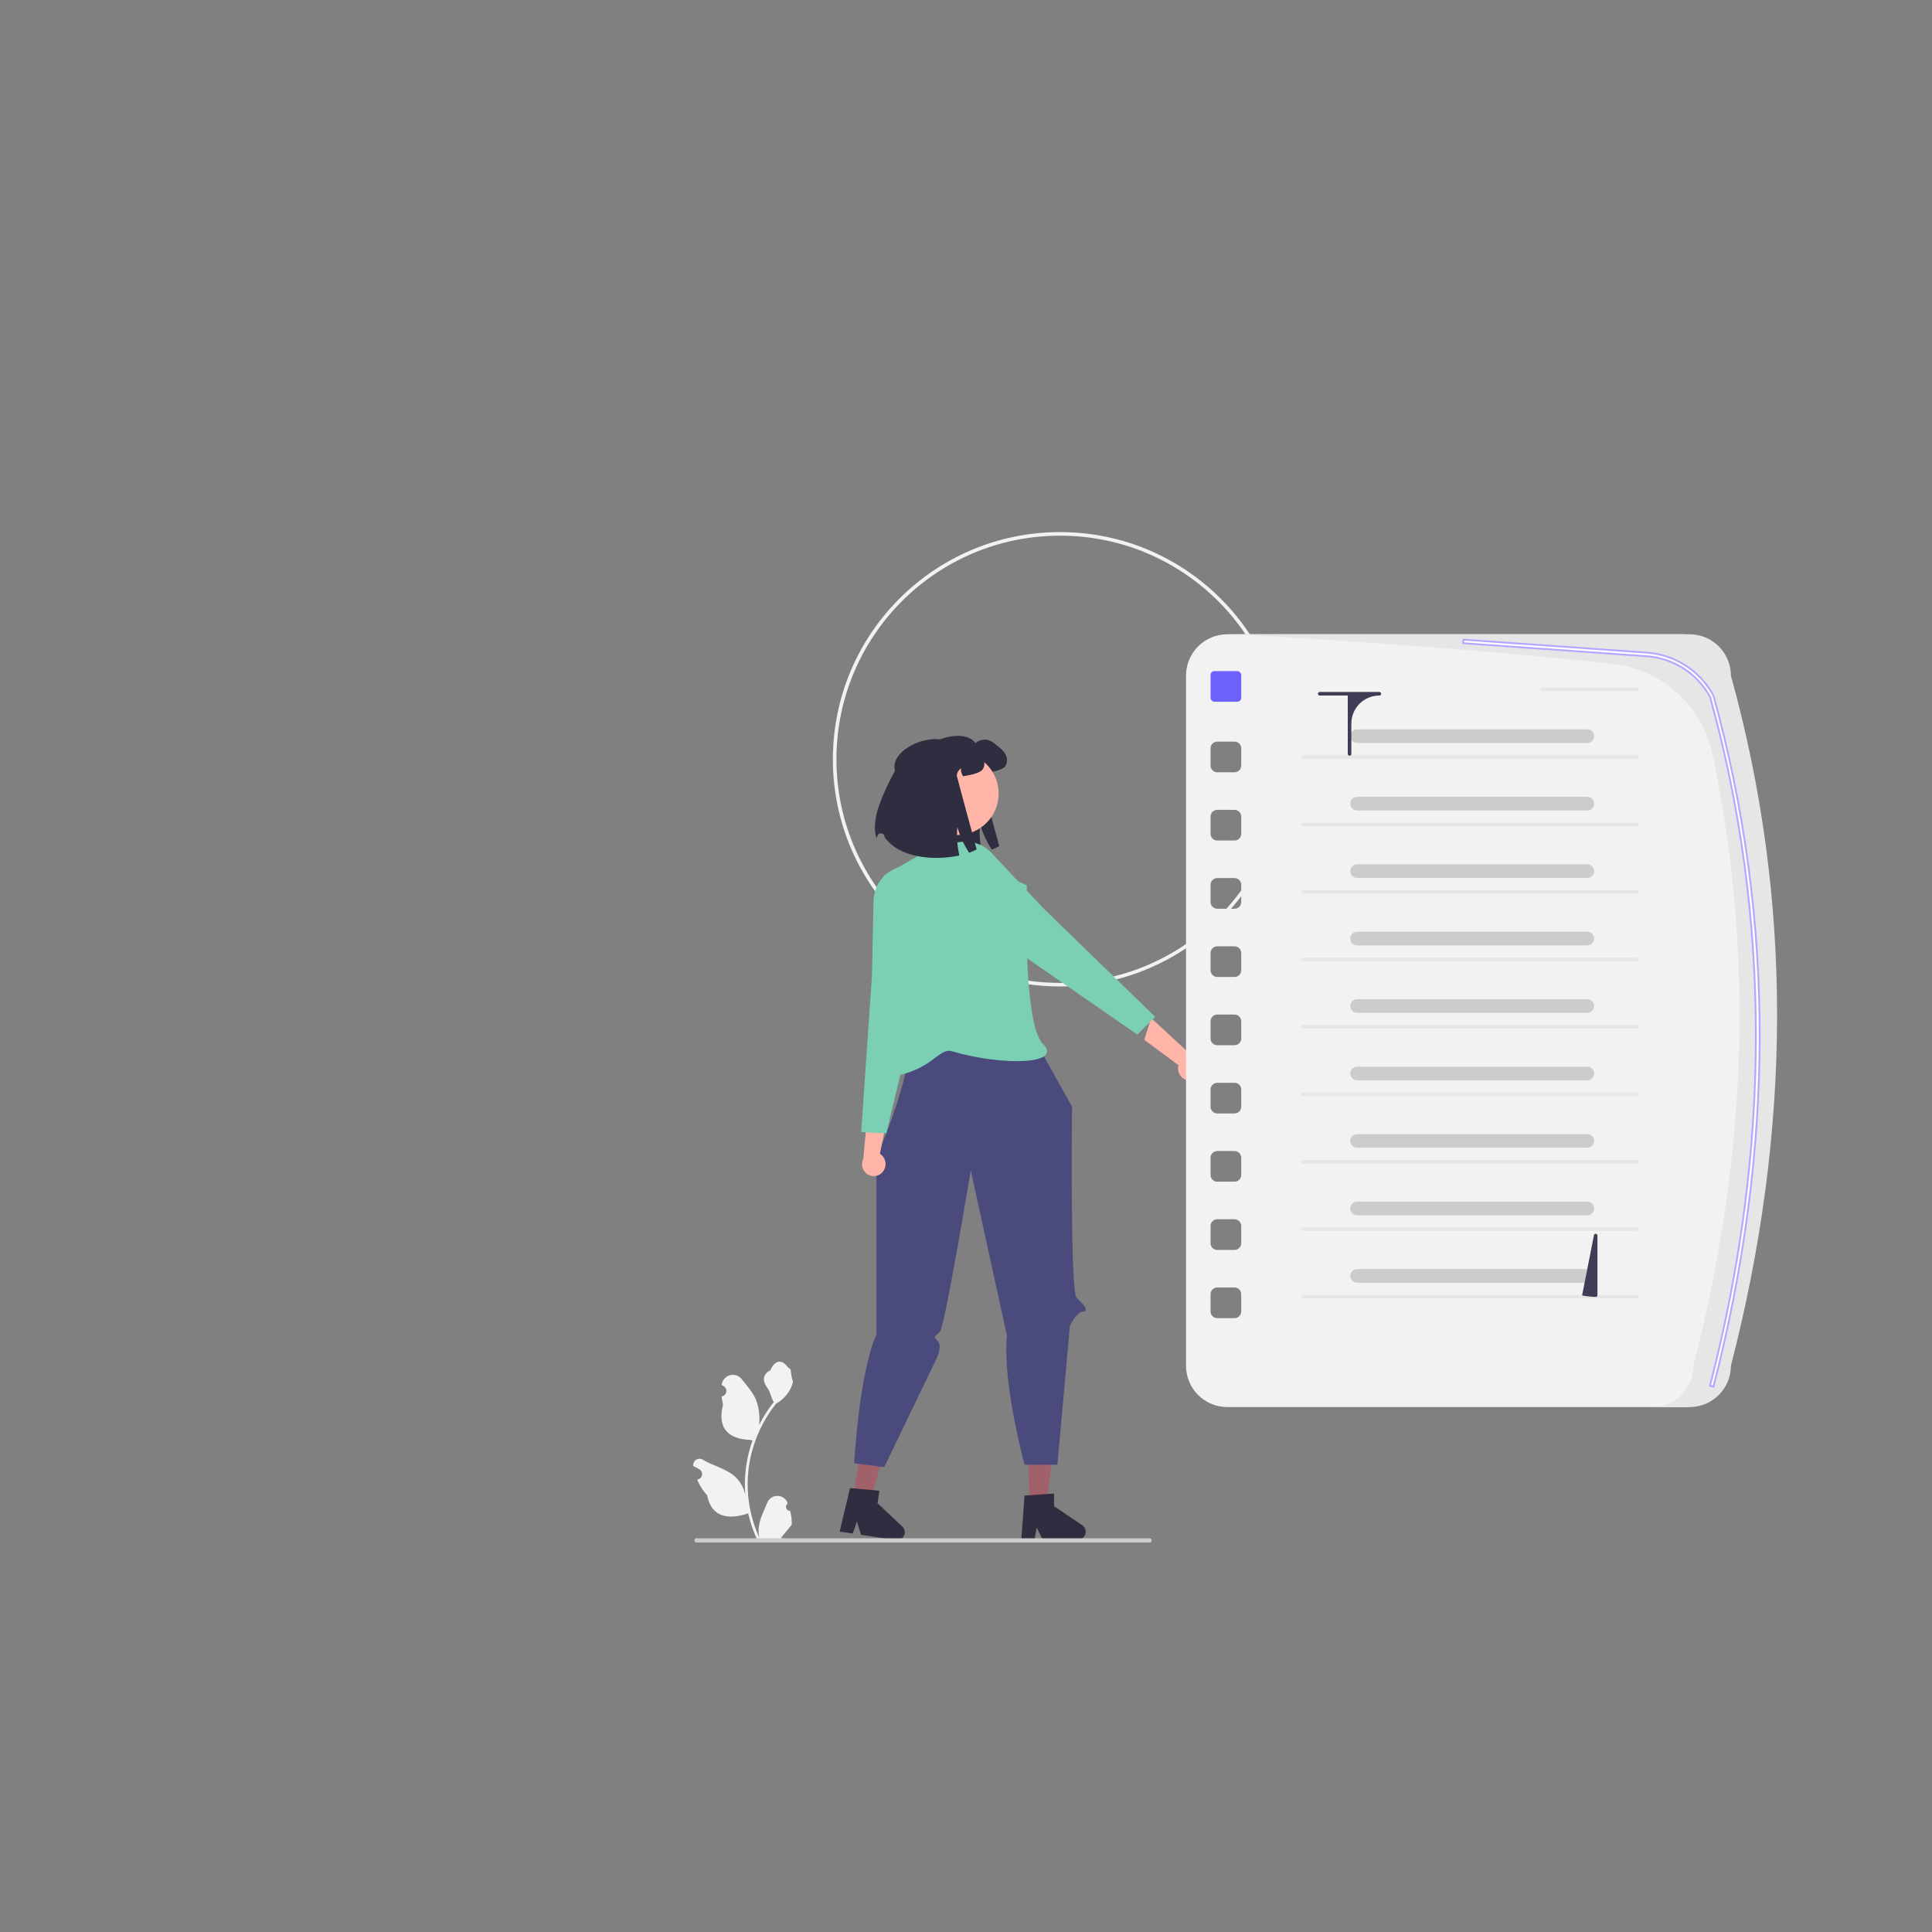 <?xml version="1.0" encoding="UTF-8" standalone="no" ?>
<!DOCTYPE svg PUBLIC "-//W3C//DTD SVG 1.1//EN" "http://www.w3.org/Graphics/SVG/1.1/DTD/svg11.dtd">
<svg xmlns="http://www.w3.org/2000/svg" xmlns:xlink="http://www.w3.org/1999/xlink" version="1.1" width="1080" height="1080" viewBox="0 0 1080 1080" xml:space="preserve">
<rect x="0" y="0" width="1080" height="1080" fill="#808080" stroke="none"/>
<desc>Created with Fabric.js 5.2.4</desc>
<defs>
</defs>
<g transform="matrix(1 0 0 1 540 540)" id="f7a60de4-01ae-4233-9f65-18a963c449a4"  >
</g>
<g transform="matrix(1 0 0 1 540 540)" id="af6a94ab-aa95-4511-91fd-e945dce7060c"  >
<rect style="stroke: none; stroke-width: 1; stroke-dasharray: none; stroke-linecap: butt; stroke-dashoffset: 0; stroke-linejoin: miter; stroke-miterlimit: 4; fill: rgb(255,255,255); fill-rule: nonzero; opacity: 1; visibility: hidden;" vector-effect="non-scaling-stroke"  x="-540" y="-540" rx="0" ry="0" width="1080" height="1080" />
</g>
<g transform="matrix(1 0 0 1 592.58 424.45)"  >
<path style="stroke: none; stroke-width: 1; stroke-dasharray: none; stroke-linecap: butt; stroke-dashoffset: 0; stroke-linejoin: miter; stroke-miterlimit: 4; fill: rgb(242,242,242); fill-rule: nonzero; opacity: 1;" vector-effect="non-scaling-stroke"  transform=" translate(-502.15, -294.58)" d="M 502.152 421.575 C 432.012 421.575 375.152 364.715 375.152 294.575 C 375.152 224.435 432.012 167.575 502.152 167.575 C 572.292 167.575 629.152 224.435 629.152 294.575 L 629.152 294.575 C 629.072 364.683 572.259 421.496 502.152 421.575 Z M 502.152 169.575 C 433.116 169.575 377.152 225.54 377.152 294.575 C 377.152 363.611 433.116 419.575 502.152 419.575 C 571.187 419.575 627.152 363.611 627.152 294.575 C 627.152 225.54 571.187 169.575 502.152 169.575 Z" stroke-linecap="round" />
</g>
<g transform="matrix(1 0 0 1 532.33 444.56)"  >
<path style="stroke: none; stroke-width: 1; stroke-dasharray: none; stroke-linecap: butt; stroke-dashoffset: 0; stroke-linejoin: miter; stroke-miterlimit: 4; fill: rgb(47,46,65); fill-rule: nonzero; opacity: 1;" vector-effect="non-scaling-stroke"  transform=" translate(-441.9, -314.69)" d="M 422.513 299.128 C 418.984 286.261 447.449 275.227 454.924 285.589 C 455.963 284.116 459.804 283.221 461.567 283.673 C 463.292 284.246 464.886 285.155 466.258 286.348 C 468.246 287.876 470.307 289.457 471.527 291.654 C 472.756 293.841 472.946 296.824 471.292 298.721 C 469.981 300.231 466.113 301.207 464.143 301.605 C 462.769 301.885 461.612 302.111 460.618 302.273 C 459.715 300.972 459.299 299.395 459.443 297.818 C 458.088 298.732 457.213 300.204 457.057 301.831 C 457.03 302.165 468.165 343.134 468.165 343.134 C 466.827 343.896 465.419 344.528 463.962 345.023 C 461.078 340.616 458.87 335.803 457.409 330.743 C 457.074 334.127 457.116 337.537 457.536 340.911 C 457.759 342.803 458.079 344.682 458.494 346.542 C 445.262 349.398 425.36 348.458 416.702 336.311 L 416.698 336.16 C 416.684 335.171 415.971 334.33 414.998 334.155 C 414.025 333.979 413.063 334.517 412.705 335.439 C 412.494 335.975 412.301 336.439 412.129 336.808 C 409.607 327.788 412.87 317.349 422.513 299.128 Z" stroke-linecap="round" />
</g>
<g transform="matrix(1 0 0 1 582.29 821.07)"  >
<polygon style="stroke: none; stroke-width: 1; stroke-dasharray: none; stroke-linecap: butt; stroke-dashoffset: 0; stroke-linejoin: miter; stroke-miterlimit: 4; fill: rgb(160,97,106); fill-rule: nonzero; opacity: 1;" vector-effect="non-scaling-stroke"  points="-6.95,19.5 2.91,19.42 7.28,-19.5 -7.28,-19.37 -6.95,19.5 " />
</g>
<g transform="matrix(1 0 0 1 588.9 847.93)"  >
<path style="stroke: none; stroke-width: 1; stroke-dasharray: none; stroke-linecap: butt; stroke-dashoffset: 0; stroke-linejoin: miter; stroke-miterlimit: 4; fill: rgb(47,46,65); fill-rule: nonzero; opacity: 1;" vector-effect="non-scaling-stroke"  transform=" translate(-498.46, -718.05)" d="M 514.56 722.76 L 498.815 712.08 L 498.755 705.025 L 495.369 705.252 L 484.873 705.975 L 482.3 706.146 L 480.433 731.081 L 487.829 731.014 L 489.089 724.023 L 492.52 730.978 L 512.122 730.815 C 514.05 730.798 515.744 729.53 516.303 727.684 C 516.862 725.838 516.156 723.843 514.56 722.76 Z" stroke-linecap="round" />
</g>
<g transform="matrix(1 0 0 1 487.15 818.25)"  >
<polygon style="stroke: none; stroke-width: 1; stroke-dasharray: none; stroke-linecap: butt; stroke-dashoffset: 0; stroke-linejoin: miter; stroke-miterlimit: 4; fill: rgb(160,97,106); fill-rule: nonzero; opacity: 1;" vector-effect="non-scaling-stroke"  points="-10.11,18.48 -0.37,19.96 10.11,-17.77 -4.27,-19.96 -10.11,18.48 " />
</g>
<g transform="matrix(1 0 0 1 487.58 846.39)"  >
<path style="stroke: none; stroke-width: 1; stroke-dasharray: none; stroke-linecap: butt; stroke-dashoffset: 0; stroke-linejoin: miter; stroke-miterlimit: 4; fill: rgb(47,46,65); fill-rule: nonzero; opacity: 1;" vector-effect="non-scaling-stroke"  transform=" translate(-397.15, -716.51)" d="M 413.967 723.464 L 400.115 710.423 L 401.175 703.448 L 397.796 703.134 L 387.318 702.184 L 384.75 701.945 L 378.952 726.268 L 386.265 727.375 L 388.618 720.672 L 390.903 728.084 L 410.282 731.031 C 412.189 731.32 414.063 730.336 414.907 728.603 C 415.751 726.869 415.371 724.787 413.967 723.464 Z" stroke-linecap="round" />
</g>
<g transform="matrix(1 0 0 1 542.21 694.13)"  >
<path style="stroke: rgb(74,74,124); stroke-width: 1; stroke-dasharray: none; stroke-linecap: butt; stroke-dashoffset: 0; stroke-linejoin: miter; stroke-miterlimit: 4; fill: rgb(74,74,124); fill-rule: nonzero; opacity: 1;" vector-effect="non-scaling-stroke"  transform=" translate(-451.77, -564.26)" d="M 480.379 438.829 L 508.332 488.893 C 508.332 488.893 507.165 591.858 510.88 595.677 C 514.595 599.496 517.959 602.921 514.595 602.89 C 511.232 602.859 507.161 611.044 507.161 611.044 L 500.204 688.408 L 482.661 688.408 C 482.661 688.408 470.317 642.785 472.948 616.768 L 452.166 521.691 C 452.166 521.691 437.235 611.605 434.544 614.295 C 431.854 616.986 430.231 616.967 433.06 619.667 C 435.89 622.368 433.06 628.475 433.06 628.475 L 403.563 689.696 L 387.563 687.678 C 387.563 687.678 390.336 637.699 399.996 616.243 L 399.996 514.848 C 399.268 523.542 433.299 435.553 412.489 442.157 C 419.072 440.067 480.379 438.829 480.379 438.829 Z" stroke-linecap="round" />
</g>
<g transform="matrix(1 0 0 1 538.12 534.47)"  >
<path style="stroke: none; stroke-width: 1; stroke-dasharray: none; stroke-linecap: butt; stroke-dashoffset: 0; stroke-linejoin: miter; stroke-miterlimit: 4; fill: rgb(122,207,181); fill-rule: nonzero; opacity: 1;" vector-effect="non-scaling-stroke"  transform=" translate(-447.69, -404.6)" d="M 456.62 343.367 L 428.205 337.339 L 422.563 348.696 L 403.563 359.696 C 403.563 359.696 415.81 409.772 415.74 416.815 C 415.563 434.696 386.952 474.779 408.563 471.696 C 430.173 468.612 434.563 455.696 441.5 457.738 C 470.122 466.164 504.138 465.271 492.563 453.696 C 480.988 442.121 483.574 365.069 483.574 365.069 L 461.154 354.474 Z" stroke-linecap="round" />
</g>
<g transform="matrix(1 0 0 1 489.24 636.28)"  >
<path style="stroke: none; stroke-width: 1; stroke-dasharray: none; stroke-linecap: butt; stroke-dashoffset: 0; stroke-linejoin: miter; stroke-miterlimit: 4; fill: rgb(255,181,167); fill-rule: nonzero; opacity: 1;" vector-effect="non-scaling-stroke"  transform=" translate(-398.81, -506.41)" d="M 403.025 525.222 C 405.399 522.391 405.088 518.184 402.323 515.734 C 402.049 515.499 401.756 515.286 401.447 515.099 L 406.198 491.782 L 395.214 485.208 L 392.159 517.854 C 390.769 520.613 391.413 523.962 393.727 526.009 C 396.442 528.365 400.554 528.074 402.91 525.358 Q 402.968 525.291 403.025 525.222 Z" stroke-linecap="round" />
</g>
<g transform="matrix(1 0 0 1 504.49 558.72)"  >
<path style="stroke: none; stroke-width: 1; stroke-dasharray: none; stroke-linecap: butt; stroke-dashoffset: 0; stroke-linejoin: miter; stroke-miterlimit: 4; fill: rgb(122,207,181); fill-rule: nonzero; opacity: 1;" vector-effect="non-scaling-stroke"  transform=" translate(-414.05, -428.84)" d="M 396.958 416.117 L 397.872 373.627 C 397.988 368.231 400.277 363.111 404.221 359.426 C 408.165 355.741 413.429 353.805 418.821 354.056 L 418.821 354.056 C 427.503 354.461 425.19 357.93 427.496 366.311 C 431.244 379.934 432.685 387.808 431.781 389.715 C 431.474 390.361 431.152 390.98 430.841 391.575 C 429.243 394.64 428.088 396.855 431.023 398.977 C 432.184 399.745 433.448 400.343 434.778 400.755 C 436.103 401.225 437.06 401.565 437.127 402.314 C 437.192 403.039 436.374 403.791 434.108 405.088 C 428.023 408.57 422.747 429.383 422.696 429.588 L 405.04 503.652 L 390.974 502.954 Z" stroke-linecap="round" />
</g>
<g transform="matrix(1 0 0 1 655.77 586.58)"  >
<path style="stroke: none; stroke-width: 1; stroke-dasharray: none; stroke-linecap: butt; stroke-dashoffset: 0; stroke-linejoin: miter; stroke-miterlimit: 4; fill: rgb(255,181,167); fill-rule: nonzero; opacity: 1;" vector-effect="non-scaling-stroke"  transform=" translate(-565.33, -456.71)" d="M 573.94 474.17 C 570.282 473.65 567.703 470.312 568.124 466.641 C 568.171 466.283 568.247 465.929 568.352 465.583 L 549.24 451.406 L 553.021 439.177 L 577.103 461.429 C 579.981 462.553 581.739 465.476 581.385 468.544 C 581.17 470.258 580.284 471.815 578.921 472.875 C 577.558 473.935 575.83 474.409 574.117 474.195 Q 574.028 474.184 573.94 474.17 Z" stroke-linecap="round" />
</g>
<g transform="matrix(1 0 0 1 584.08 524.39)"  >
<path style="stroke: none; stroke-width: 1; stroke-dasharray: none; stroke-linecap: butt; stroke-dashoffset: 0; stroke-linejoin: miter; stroke-miterlimit: 4; fill: rgb(122,207,181); fill-rule: nonzero; opacity: 1;" vector-effect="non-scaling-stroke"  transform=" translate(-506.34, -405.53)" d="M 568.031 449.55 L 558.031 459.465 L 495.415 416.148 C 495.239 416.029 477.409 404.067 470.556 405.54 C 468.003 406.09 466.892 406.077 466.456 405.494 C 466.005 404.892 466.491 403.999 467.162 402.764 C 467.877 401.57 468.418 400.28 468.769 398.933 C 469.535 395.393 467.196 394.516 463.959 393.303 C 463.33 393.068 462.677 392.823 462.018 392.547 C 460.071 391.732 455.883 384.91 449.571 372.269 C 445.688 364.492 441.649 363.456 447.839 357.354 L 447.839 357.354 C 451.683 353.566 456.894 351.49 462.291 351.597 C 467.687 351.704 472.811 353.985 476.502 357.923 L 505.567 388.931 Z" stroke-linecap="round" />
</g>
<g transform="matrix(1 0 0 1 535.06 443.6)"  >
<circle style="stroke: none; stroke-width: 1; stroke-dasharray: none; stroke-linecap: butt; stroke-dashoffset: 0; stroke-linejoin: miter; stroke-miterlimit: 4; fill: rgb(255,181,167); fill-rule: nonzero; opacity: 1;" vector-effect="non-scaling-stroke"  cx="0" cy="0" r="23.183" />
</g>
<g transform="matrix(1 0 0 1 519.68 446.37)"  >
<path style="stroke: none; stroke-width: 1; stroke-dasharray: none; stroke-linecap: butt; stroke-dashoffset: 0; stroke-linejoin: miter; stroke-miterlimit: 4; fill: rgb(47,46,65); fill-rule: nonzero; opacity: 1;" vector-effect="non-scaling-stroke"  transform=" translate(-429.25, -316.5)" d="M 409.86 300.936 C 406.331 288.069 434.796 277.035 442.271 287.397 C 443.31 285.924 447.151 285.029 448.914 285.481 C 450.639 286.054 452.233 286.963 453.604 288.156 C 455.593 289.683 457.653 291.265 458.873 293.461 C 460.103 295.649 460.292 298.631 458.639 300.529 C 457.328 302.038 453.46 303.015 451.489 303.412 C 450.116 303.692 448.959 303.918 447.965 304.081 C 447.062 302.78 446.646 301.202 446.79 299.625 C 445.435 300.539 444.559 302.011 444.404 303.638 C 444.376 303.973 455.511 344.942 455.511 344.942 C 454.173 345.703 452.766 346.336 451.309 346.831 C 448.425 342.424 446.216 337.611 444.756 332.551 C 444.42 335.934 444.463 339.345 444.883 342.719 C 445.106 344.611 445.426 346.49 445.841 348.349 C 432.609 351.205 412.707 350.265 404.049 338.118 L 404.044 337.967 C 404.03 336.979 403.318 336.138 402.345 335.962 C 401.371 335.787 400.41 336.325 400.051 337.247 C 399.841 337.783 399.648 338.246 399.475 338.615 C 396.954 329.595 400.217 319.156 409.86 300.936 Z" stroke-linecap="round" />
</g>
<g transform="matrix(1 0 0 1 508.97 418.69)"  >
<path style="stroke: none; stroke-width: 1; stroke-dasharray: none; stroke-linecap: butt; stroke-dashoffset: 0; stroke-linejoin: miter; stroke-miterlimit: 4; fill: rgb(47,46,65); fill-rule: nonzero; opacity: 1;" vector-effect="non-scaling-stroke"  transform=" translate(-418.53, -288.82)" d="M 418.533 288.816" stroke-linecap="round" />
</g>
<g transform="matrix(1 0 0 1 415.39 810.95)"  >
<path style="stroke: none; stroke-width: 1; stroke-dasharray: none; stroke-linecap: butt; stroke-dashoffset: 0; stroke-linejoin: miter; stroke-miterlimit: 4; fill: rgb(242,242,242); fill-rule: nonzero; opacity: 1;" vector-effect="non-scaling-stroke"  transform=" translate(-324.95, -681.07)" d="M 351.297 714.737 C 350.345 714.781 349.467 714.225 349.099 713.346 C 348.731 712.466 348.952 711.451 349.652 710.804 L 349.808 710.186 Q 349.777 710.112 349.746 710.037 C 348.789 707.776 346.567 706.31 344.112 706.319 C 341.656 706.328 339.445 707.811 338.505 710.079 C 336.666 714.507 334.325 718.943 333.749 723.625 C 333.495 725.695 333.602 727.793 334.065 729.826 C 329.747 720.406 327.505 710.167 327.49 699.805 C 327.489 697.204 327.634 694.606 327.923 692.022 Q 328.282 688.844 328.918 685.712 C 331.232 674.38 336.202 663.76 343.418 654.722 C 346.91 652.816 349.735 649.886 351.511 646.325 C 352.154 645.046 352.609 643.679 352.861 642.269 C 352.467 642.321 351.375 636.321 351.672 635.952 C 351.123 635.119 350.141 634.705 349.541 633.892 C 346.559 629.849 342.45 630.555 340.305 636.049 C 335.722 638.362 335.678 642.197 338.49 645.886 C 340.278 648.233 340.524 651.409 342.094 653.921 C 341.932 654.128 341.764 654.328 341.603 654.535 C 338.651 658.33 336.079 662.406 333.922 666.703 C 334.446 661.889 333.82 657.019 332.095 652.494 C 330.347 648.276 327.071 644.725 324.185 641.079 C 322.624 639.076 320.011 638.21 317.563 638.885 C 315.115 639.56 313.315 641.642 313.001 644.162 Q 312.992 644.243 312.984 644.323 Q 313.627 644.686 314.242 645.093 C 315.298 645.798 315.812 647.079 315.538 648.318 C 315.263 649.558 314.256 650.501 313.001 650.695 L 312.939 650.705 C 313.091 652.249 313.361 653.78 313.746 655.284 C 310.044 669.6 318.036 674.814 329.447 675.048 C 329.699 675.177 329.945 675.306 330.197 675.429 C 328.03 681.57 326.671 687.966 326.153 694.457 C 325.86 698.286 325.878 702.133 326.205 705.96 L 326.186 705.825 C 325.359 701.569 323.089 697.73 319.759 694.954 C 314.813 690.892 307.826 689.396 302.491 686.13 C 301.333 685.387 299.849 685.383 298.688 686.121 C 297.526 686.858 296.899 688.203 297.08 689.567 L 297.101 689.71 C 297.897 690.034 298.671 690.407 299.42 690.827 Q 300.063 691.19 300.679 691.597 C 301.734 692.302 302.248 693.583 301.974 694.822 C 301.699 696.062 300.692 697.005 299.438 697.199 L 299.375 697.208 C 299.33 697.215 299.291 697.221 299.246 697.228 C 300.605 700.473 302.512 703.459 304.884 706.057 C 307.199 718.554 317.14 719.74 327.774 716.101 L 327.781 716.101 C 328.948 721.171 330.638 726.106 332.825 730.827 L 350.845 730.827 C 350.91 730.627 350.968 730.42 351.026 730.22 C 349.358 730.324 347.684 730.225 346.04 729.923 C 347.377 728.282 348.714 726.629 350.051 724.988 C 350.081 724.957 350.109 724.925 350.135 724.891 C 350.813 724.051 351.498 723.218 352.176 722.379 L 352.176 722.378 C 352.213 719.804 351.917 717.236 351.298 714.738 Z" stroke-linecap="round" />
</g>
<g transform="matrix(1 0 0 1 515.98 861.11)"  >
<path style="stroke: none; stroke-width: 1; stroke-dasharray: none; stroke-linecap: butt; stroke-dashoffset: 0; stroke-linejoin: miter; stroke-miterlimit: 4; fill: rgb(204,204,204); fill-rule: nonzero; opacity: 1;" vector-effect="non-scaling-stroke"  transform=" translate(-425.54, -731.23)" d="M 297.706 731.235 C 297.705 731.551 297.83 731.854 298.053 732.077 C 298.277 732.301 298.58 732.426 298.896 732.425 L 552.186 732.425 C 552.843 732.425 553.376 731.892 553.376 731.235 C 553.376 730.577 552.843 730.045 552.186 730.045 L 298.896 730.045 C 298.58 730.044 298.277 730.169 298.053 730.392 C 297.83 730.616 297.705 730.919 297.706 731.235 Z" stroke-linecap="round" />
</g>
<g transform="matrix(1 0 0 1 826.76 570.57)"  >
<path style="stroke: none; stroke-width: 1; stroke-dasharray: none; stroke-linecap: butt; stroke-dashoffset: 0; stroke-linejoin: miter; stroke-miterlimit: 4; fill: rgb(242,242,242); fill-rule: nonzero; opacity: 1;" vector-effect="non-scaling-stroke"  transform=" translate(-736.33, -440.7)" d="M 851.181 224.696 L 595.658 224.696 C 589.533 224.696 583.658 227.129 579.327 231.46 C 574.996 235.792 572.563 241.666 572.563 247.791 L 572.563 633.6 C 572.563 646.355 582.903 656.696 595.658 656.696 L 851.181 656.696 C 863.937 656.696 874.277 646.355 874.277 633.6 C 908.173 502.486 909.216 373.806 874.277 247.791 C 874.277 235.036 863.937 224.696 851.181 224.696 Z M 603.42 603.242 C 603.42 604.234 603.026 605.185 602.325 605.886 C 601.623 606.588 600.672 606.981 599.681 606.981 L 590.016 606.981 C 589.024 606.981 588.073 606.588 587.372 605.886 C 586.671 605.185 586.277 604.234 586.277 603.242 L 586.277 593.578 C 586.277 592.586 586.671 591.635 587.372 590.934 C 588.073 590.233 589.024 589.839 590.016 589.839 L 599.681 589.839 C 600.672 589.839 601.623 590.233 602.325 590.934 C 603.026 591.635 603.42 592.586 603.42 593.578 Z M 603.42 565.1 C 603.42 566.091 603.026 567.042 602.325 567.743 C 601.623 568.445 600.672 568.839 599.681 568.839 L 590.016 568.839 C 589.024 568.839 588.073 568.445 587.372 567.743 C 586.671 567.042 586.277 566.091 586.277 565.1 L 586.277 555.435 C 586.277 554.443 586.671 553.492 587.372 552.791 C 588.073 552.09 589.024 551.696 590.016 551.696 L 599.681 551.696 C 600.672 551.696 601.623 552.09 602.325 552.791 C 603.026 553.492 603.42 554.443 603.42 555.435 Z M 603.42 526.957 C 603.42 527.948 603.026 528.899 602.325 529.601 C 601.623 530.302 600.672 530.696 599.681 530.696 L 590.016 530.696 C 589.024 530.696 588.073 530.302 587.372 529.601 C 586.671 528.899 586.277 527.948 586.277 526.957 L 586.277 517.292 C 586.277 516.3 586.671 515.349 587.372 514.648 C 588.073 513.947 589.024 513.553 590.016 513.553 L 599.681 513.553 C 600.672 513.553 601.623 513.947 602.325 514.648 C 603.026 515.349 603.42 516.3 603.42 517.292 Z M 603.42 488.814 C 603.42 489.806 603.026 490.757 602.325 491.458 C 601.623 492.159 600.672 492.553 599.681 492.553 L 590.016 492.553 C 589.024 492.553 588.073 492.159 587.372 491.458 C 586.671 490.757 586.277 489.806 586.277 488.814 L 586.277 479.149 C 586.277 478.157 586.671 477.206 587.372 476.505 C 588.073 475.804 589.024 475.41 590.016 475.41 L 599.681 475.41 C 600.672 475.41 601.623 475.804 602.325 476.505 C 603.026 477.206 603.42 478.157 603.42 479.149 Z M 603.42 450.671 C 603.42 451.663 603.026 452.614 602.325 453.315 C 601.623 454.016 600.672 454.41 599.681 454.41 L 590.016 454.41 C 589.024 454.41 588.073 454.016 587.372 453.315 C 586.671 452.614 586.277 451.663 586.277 450.671 L 586.277 441.006 C 586.277 440.015 586.671 439.064 587.372 438.362 C 588.073 437.661 589.024 437.267 590.016 437.267 L 599.681 437.267 C 600.672 437.267 601.623 437.661 602.325 438.362 C 603.026 439.064 603.42 440.015 603.42 441.006 Z M 603.42 412.528 C 603.42 413.52 603.026 414.471 602.325 415.172 C 601.623 415.873 600.672 416.267 599.681 416.267 L 590.016 416.267 C 589.024 416.267 588.073 415.873 587.372 415.172 C 586.671 414.471 586.277 413.52 586.277 412.528 L 586.277 402.863 C 586.277 401.872 586.671 400.921 587.372 400.219 C 588.073 399.518 589.024 399.124 590.016 399.124 L 599.681 399.124 C 600.672 399.124 601.623 399.518 602.325 400.219 C 603.026 400.921 603.42 401.872 603.42 402.863 Z M 603.42 374.385 C 603.42 375.377 603.026 376.328 602.325 377.029 C 601.623 377.73 600.672 378.124 599.681 378.124 L 590.016 378.124 C 589.024 378.124 588.073 377.73 587.372 377.029 C 586.671 376.328 586.277 375.377 586.277 374.385 L 586.277 364.72 C 586.277 363.729 586.671 362.778 587.372 362.077 C 588.073 361.375 589.024 360.981 590.016 360.981 L 599.681 360.981 C 600.672 360.981 601.623 361.375 602.325 362.077 C 603.026 362.778 603.42 363.729 603.42 364.72 Z M 603.42 336.242 C 603.42 337.234 603.026 338.185 602.325 338.886 C 601.623 339.588 600.672 339.981 599.681 339.981 L 590.016 339.981 C 589.024 339.981 588.073 339.588 587.372 338.886 C 586.671 338.185 586.277 337.234 586.277 336.242 L 586.277 326.578 C 586.277 325.586 586.671 324.635 587.372 323.934 C 588.073 323.233 589.024 322.839 590.016 322.839 L 599.681 322.839 C 600.672 322.839 601.623 323.233 602.325 323.934 C 603.026 324.635 603.42 325.586 603.42 326.578 Z M 603.42 298.1 C 603.42 299.091 603.026 300.042 602.325 300.743 C 601.623 301.445 600.672 301.839 599.681 301.839 L 590.016 301.839 C 589.024 301.839 588.073 301.445 587.372 300.743 C 586.671 300.042 586.277 299.091 586.277 298.1 L 586.277 288.435 C 586.277 287.443 586.671 286.492 587.372 285.791 C 588.073 285.09 589.024 284.696 590.016 284.696 L 599.681 284.696 C 600.672 284.696 601.623 285.09 602.325 285.791 C 603.026 286.492 603.42 287.443 603.42 288.435 Z" stroke-linecap="round" />
</g>
<g transform="matrix(1 0 0 1 685.28 383.71)"  >
<rect style="stroke: none; stroke-width: 1; stroke-dasharray: none; stroke-linecap: butt; stroke-dashoffset: 0; stroke-linejoin: miter; stroke-miterlimit: 4; fill: rgb(108,99,255); fill-rule: nonzero; opacity: 1;" vector-effect="non-scaling-stroke"  x="-8.57" y="-8.57" rx="2.181" ry="2.181" width="17.14" height="17.14" />
</g>
<g transform="matrix(1 0 0 1 821.69 423.14)"  >
<path style="stroke: none; stroke-width: 1; stroke-dasharray: none; stroke-linecap: butt; stroke-dashoffset: 0; stroke-linejoin: miter; stroke-miterlimit: 4; fill: rgb(230,230,230); fill-rule: nonzero; opacity: 1;" vector-effect="non-scaling-stroke"  transform=" translate(-731.26, -293.27)" d="M 824.563 294.267 L 637.948 294.267 C 637.396 294.267 636.948 293.819 636.948 293.267 C 636.948 292.715 637.396 292.267 637.948 292.267 L 824.563 292.267 C 825.115 292.267 825.563 292.715 825.563 293.267 C 825.563 293.819 825.115 294.267 824.563 294.267 Z" stroke-linecap="round" />
</g>
<g transform="matrix(1 0 0 1 888.42 385.43)"  >
<path style="stroke: none; stroke-width: 1; stroke-dasharray: none; stroke-linecap: butt; stroke-dashoffset: 0; stroke-linejoin: miter; stroke-miterlimit: 4; fill: rgb(230,230,230); fill-rule: nonzero; opacity: 1;" vector-effect="non-scaling-stroke"  transform=" translate(-797.99, -255.55)" d="M 824.563 256.553 L 771.419 256.553 C 770.867 256.553 770.419 256.105 770.419 255.553 C 770.419 255 770.867 254.553 771.419 254.553 L 824.563 254.553 C 825.115 254.553 825.563 255 825.563 255.553 C 825.563 256.105 825.115 256.553 824.563 256.553 Z" stroke-linecap="round" />
</g>
<g transform="matrix(1 0 0 1 821.69 460.86)"  >
<path style="stroke: none; stroke-width: 1; stroke-dasharray: none; stroke-linecap: butt; stroke-dashoffset: 0; stroke-linejoin: miter; stroke-miterlimit: 4; fill: rgb(230,230,230); fill-rule: nonzero; opacity: 1;" vector-effect="non-scaling-stroke"  transform=" translate(-731.26, -330.98)" d="M 824.563 331.981 L 637.948 331.981 C 637.396 331.981 636.948 331.534 636.948 330.981 C 636.948 330.429 637.396 329.981 637.948 329.981 L 824.563 329.981 C 825.115 329.981 825.563 330.429 825.563 330.981 C 825.563 331.534 825.115 331.981 824.563 331.981 Z" stroke-linecap="round" />
</g>
<g transform="matrix(1 0 0 1 821.69 498.57)"  >
<path style="stroke: none; stroke-width: 1; stroke-dasharray: none; stroke-linecap: butt; stroke-dashoffset: 0; stroke-linejoin: miter; stroke-miterlimit: 4; fill: rgb(230,230,230); fill-rule: nonzero; opacity: 1;" vector-effect="non-scaling-stroke"  transform=" translate(-731.26, -368.7)" d="M 824.563 369.696 L 637.948 369.696 C 637.396 369.696 636.948 369.248 636.948 368.696 C 636.948 368.143 637.396 367.696 637.948 367.696 L 824.563 367.696 C 825.115 367.696 825.563 368.143 825.563 368.696 C 825.563 369.248 825.115 369.696 824.563 369.696 Z" stroke-linecap="round" />
</g>
<g transform="matrix(1 0 0 1 821.69 536.29)"  >
<path style="stroke: none; stroke-width: 1; stroke-dasharray: none; stroke-linecap: butt; stroke-dashoffset: 0; stroke-linejoin: miter; stroke-miterlimit: 4; fill: rgb(230,230,230); fill-rule: nonzero; opacity: 1;" vector-effect="non-scaling-stroke"  transform=" translate(-731.26, -406.41)" d="M 824.563 407.41 L 637.948 407.41 C 637.396 407.41 636.948 406.962 636.948 406.41 C 636.948 405.858 637.396 405.41 637.948 405.41 L 824.563 405.41 C 825.115 405.41 825.563 405.858 825.563 406.41 C 825.563 406.962 825.115 407.41 824.563 407.41 Z" stroke-linecap="round" />
</g>
<g transform="matrix(1 0 0 1 821.69 574)"  >
<path style="stroke: none; stroke-width: 1; stroke-dasharray: none; stroke-linecap: butt; stroke-dashoffset: 0; stroke-linejoin: miter; stroke-miterlimit: 4; fill: rgb(230,230,230); fill-rule: nonzero; opacity: 1;" vector-effect="non-scaling-stroke"  transform=" translate(-731.26, -444.12)" d="M 824.563 445.124 L 637.948 445.124 C 637.396 445.124 636.948 444.677 636.948 444.124 C 636.948 443.572 637.396 443.124 637.948 443.124 L 824.563 443.124 C 825.115 443.124 825.563 443.572 825.563 444.124 C 825.563 444.677 825.115 445.124 824.563 445.124 Z" stroke-linecap="round" />
</g>
<g transform="matrix(1 0 0 1 821.69 611.71)"  >
<path style="stroke: none; stroke-width: 1; stroke-dasharray: none; stroke-linecap: butt; stroke-dashoffset: 0; stroke-linejoin: miter; stroke-miterlimit: 4; fill: rgb(230,230,230); fill-rule: nonzero; opacity: 1;" vector-effect="non-scaling-stroke"  transform=" translate(-731.26, -481.84)" d="M 824.563 482.838 L 637.948 482.838 C 637.396 482.838 636.948 482.391 636.948 481.838 C 636.948 481.286 637.396 480.838 637.948 480.838 L 824.563 480.838 C 825.115 480.838 825.563 481.286 825.563 481.838 C 825.563 482.391 825.115 482.838 824.563 482.838 Z" stroke-linecap="round" />
</g>
<g transform="matrix(1 0 0 1 821.69 649.43)"  >
<path style="stroke: none; stroke-width: 1; stroke-dasharray: none; stroke-linecap: butt; stroke-dashoffset: 0; stroke-linejoin: miter; stroke-miterlimit: 4; fill: rgb(230,230,230); fill-rule: nonzero; opacity: 1;" vector-effect="non-scaling-stroke"  transform=" translate(-731.26, -519.55)" d="M 824.563 520.553 L 637.948 520.553 C 637.396 520.553 636.948 520.105 636.948 519.553 C 636.948 519.001 637.396 518.553 637.948 518.553 L 824.563 518.553 C 825.115 518.553 825.563 519.001 825.563 519.553 C 825.563 520.105 825.115 520.553 824.563 520.553 Z" stroke-linecap="round" />
</g>
<g transform="matrix(1 0 0 1 821.69 687.14)"  >
<path style="stroke: none; stroke-width: 1; stroke-dasharray: none; stroke-linecap: butt; stroke-dashoffset: 0; stroke-linejoin: miter; stroke-miterlimit: 4; fill: rgb(230,230,230); fill-rule: nonzero; opacity: 1;" vector-effect="non-scaling-stroke"  transform=" translate(-731.26, -557.27)" d="M 824.563 558.267 L 637.948 558.267 C 637.396 558.267 636.948 557.819 636.948 557.267 C 636.948 556.715 637.396 556.267 637.948 556.267 L 824.563 556.267 C 825.115 556.267 825.563 556.715 825.563 557.267 C 825.563 557.819 825.115 558.267 824.563 558.267 Z" stroke-linecap="round" />
</g>
<g transform="matrix(1 0 0 1 821.69 724.86)"  >
<path style="stroke: none; stroke-width: 1; stroke-dasharray: none; stroke-linecap: butt; stroke-dashoffset: 0; stroke-linejoin: miter; stroke-miterlimit: 4; fill: rgb(230,230,230); fill-rule: nonzero; opacity: 1;" vector-effect="non-scaling-stroke"  transform=" translate(-731.26, -594.98)" d="M 824.563 595.982 L 637.948 595.982 C 637.396 595.982 636.948 595.534 636.948 594.982 C 636.948 594.43 637.396 593.982 637.948 593.982 L 824.563 593.982 C 825.115 593.982 825.563 594.43 825.563 594.982 C 825.563 595.534 825.115 595.982 824.563 595.982 Z" stroke-linecap="round" />
</g>
<g transform="matrix(1 0 0 1 822.97 411.52)"  >
<path style="stroke: none; stroke-width: 1; stroke-dasharray: none; stroke-linecap: butt; stroke-dashoffset: 0; stroke-linejoin: miter; stroke-miterlimit: 4; fill: rgb(204,204,204); fill-rule: nonzero; opacity: 1;" vector-effect="non-scaling-stroke"  transform=" translate(-732.54, -281.65)" d="M 796.897 285.463 L 668.196 285.463 C 666.832 285.465 665.571 284.739 664.889 283.558 C 664.207 282.378 664.207 280.923 664.889 279.743 C 665.571 278.562 666.832 277.836 668.196 277.839 L 796.897 277.839 C 799 277.842 800.703 279.548 800.703 281.651 C 800.703 283.754 799 285.459 796.897 285.463 Z" stroke-linecap="round" />
</g>
<g transform="matrix(1 0 0 1 822.98 449.24)"  >
<path style="stroke: none; stroke-width: 1; stroke-dasharray: none; stroke-linecap: butt; stroke-dashoffset: 0; stroke-linejoin: miter; stroke-miterlimit: 4; fill: rgb(204,204,204); fill-rule: nonzero; opacity: 1;" vector-effect="non-scaling-stroke"  transform=" translate(-732.55, -319.36)" d="M 796.897 323.177 L 668.196 323.177 C 666.09 323.177 664.384 321.47 664.384 319.365 C 664.384 317.26 666.09 315.553 668.196 315.553 L 796.897 315.553 C 799.002 315.553 800.709 317.26 800.709 319.365 C 800.709 321.47 799.002 323.177 796.897 323.177 Z" stroke-linecap="round" />
</g>
<g transform="matrix(1 0 0 1 822.97 486.95)"  >
<path style="stroke: none; stroke-width: 1; stroke-dasharray: none; stroke-linecap: butt; stroke-dashoffset: 0; stroke-linejoin: miter; stroke-miterlimit: 4; fill: rgb(204,204,204); fill-rule: nonzero; opacity: 1;" vector-effect="non-scaling-stroke"  transform=" translate(-732.54, -357.08)" d="M 796.897 360.891 L 668.196 360.891 C 666.832 360.893 665.571 360.167 664.889 358.987 C 664.207 357.807 664.207 356.352 664.889 355.171 C 665.571 353.991 666.832 353.265 668.196 353.267 L 796.897 353.267 C 799 353.271 800.703 354.976 800.703 357.079 C 800.703 359.182 799 360.888 796.897 360.891 Z" stroke-linecap="round" />
</g>
<g transform="matrix(1 0 0 1 822.98 524.67)"  >
<path style="stroke: none; stroke-width: 1; stroke-dasharray: none; stroke-linecap: butt; stroke-dashoffset: 0; stroke-linejoin: miter; stroke-miterlimit: 4; fill: rgb(204,204,204); fill-rule: nonzero; opacity: 1;" vector-effect="non-scaling-stroke"  transform=" translate(-732.55, -394.79)" d="M 796.897 398.606 L 668.196 398.606 C 666.09 398.606 664.384 396.899 664.384 394.794 C 664.384 392.688 666.09 390.981 668.196 390.981 L 796.897 390.981 C 799.002 390.981 800.709 392.688 800.709 394.794 C 800.709 396.899 799.002 398.606 796.897 398.606 Z" stroke-linecap="round" />
</g>
<g transform="matrix(1 0 0 1 822.97 562.38)"  >
<path style="stroke: none; stroke-width: 1; stroke-dasharray: none; stroke-linecap: butt; stroke-dashoffset: 0; stroke-linejoin: miter; stroke-miterlimit: 4; fill: rgb(204,204,204); fill-rule: nonzero; opacity: 1;" vector-effect="non-scaling-stroke"  transform=" translate(-732.54, -432.51)" d="M 796.897 436.32 L 668.196 436.32 C 666.832 436.322 665.571 435.596 664.889 434.416 C 664.207 433.235 664.207 431.78 664.889 430.6 C 665.571 429.42 666.832 428.694 668.196 428.696 L 796.897 428.696 C 799 428.699 800.703 430.405 800.703 432.508 C 800.703 434.611 799 436.316 796.897 436.32 Z" stroke-linecap="round" />
</g>
<g transform="matrix(1 0 0 1 822.97 600.1)"  >
<path style="stroke: none; stroke-width: 1; stroke-dasharray: none; stroke-linecap: butt; stroke-dashoffset: 0; stroke-linejoin: miter; stroke-miterlimit: 4; fill: rgb(204,204,204); fill-rule: nonzero; opacity: 1;" vector-effect="non-scaling-stroke"  transform=" translate(-732.54, -470.22)" d="M 796.897 474.034 L 668.196 474.034 C 666.832 474.036 665.571 473.31 664.889 472.13 C 664.207 470.95 664.207 469.495 664.889 468.314 C 665.571 467.134 666.832 466.408 668.196 466.41 L 796.897 466.41 C 799 466.413 800.703 468.119 800.703 470.222 C 800.703 472.325 799 474.031 796.897 474.034 Z" stroke-linecap="round" />
</g>
<g transform="matrix(1 0 0 1 822.98 637.81)"  >
<path style="stroke: none; stroke-width: 1; stroke-dasharray: none; stroke-linecap: butt; stroke-dashoffset: 0; stroke-linejoin: miter; stroke-miterlimit: 4; fill: rgb(204,204,204); fill-rule: nonzero; opacity: 1;" vector-effect="non-scaling-stroke"  transform=" translate(-732.55, -507.94)" d="M 796.897 511.748 L 668.196 511.748 C 666.09 511.748 664.384 510.042 664.384 507.936 C 664.384 505.831 666.09 504.124 668.196 504.124 L 796.897 504.124 C 799.002 504.124 800.709 505.831 800.709 507.936 C 800.709 510.042 799.002 511.748 796.897 511.748 Z" stroke-linecap="round" />
</g>
<g transform="matrix(1 0 0 1 822.97 675.52)"  >
<path style="stroke: none; stroke-width: 1; stroke-dasharray: none; stroke-linecap: butt; stroke-dashoffset: 0; stroke-linejoin: miter; stroke-miterlimit: 4; fill: rgb(204,204,204); fill-rule: nonzero; opacity: 1;" vector-effect="non-scaling-stroke"  transform=" translate(-732.54, -545.65)" d="M 796.897 549.463 L 668.196 549.463 C 666.832 549.465 665.571 548.739 664.889 547.558 C 664.207 546.378 664.207 544.923 664.889 543.743 C 665.571 542.562 666.832 541.836 668.196 541.839 L 796.897 541.839 C 799 541.842 800.703 543.548 800.703 545.651 C 800.703 547.754 799 549.459 796.897 549.463 Z" stroke-linecap="round" />
</g>
<g transform="matrix(1 0 0 1 822.98 713.24)"  >
<path style="stroke: none; stroke-width: 1; stroke-dasharray: none; stroke-linecap: butt; stroke-dashoffset: 0; stroke-linejoin: miter; stroke-miterlimit: 4; fill: rgb(204,204,204); fill-rule: nonzero; opacity: 1;" vector-effect="non-scaling-stroke"  transform=" translate(-732.55, -583.36)" d="M 796.897 587.177 L 668.196 587.177 C 666.834 587.177 665.575 586.45 664.894 585.271 C 664.213 584.092 664.213 582.638 664.894 581.459 C 665.575 580.279 666.834 579.553 668.196 579.553 L 796.897 579.553 C 799.002 579.553 800.709 581.26 800.709 583.365 C 800.709 585.47 799.002 587.177 796.897 587.177 Z" stroke-linecap="round" />
</g>
<g transform="matrix(1 0 0 1 754.41 404.63)"  >
<path style="stroke: none; stroke-width: 1; stroke-dasharray: none; stroke-linecap: butt; stroke-dashoffset: 0; stroke-linejoin: miter; stroke-miterlimit: 4; fill: rgb(63,61,86); fill-rule: nonzero; opacity: 1;" vector-effect="non-scaling-stroke"  transform=" translate(-663.98, -274.75)" d="M 680.633 256.932 L 647.327 256.932 C 646.774 256.932 646.327 257.38 646.327 257.932 C 646.327 258.484 646.774 258.932 647.327 258.932 L 662.98 258.932 L 662.98 291.57 C 662.98 292.122 663.428 292.57 663.98 292.57 C 664.532 292.57 664.98 292.122 664.98 291.57 L 664.98 274.585 C 664.98 265.94 671.988 258.932 680.633 258.932 L 680.633 258.932 C 681.185 258.932 681.633 258.484 681.633 257.932 C 681.633 257.38 681.185 256.932 680.633 256.932 Z" stroke-linecap="round" />
</g>
<g transform="matrix(1 0 0 1 888.71 707.34)"  >
<path style="stroke: none; stroke-width: 1; stroke-dasharray: none; stroke-linecap: butt; stroke-dashoffset: 0; stroke-linejoin: miter; stroke-miterlimit: 4; fill: rgb(63,61,86); fill-rule: nonzero; opacity: 1;" vector-effect="non-scaling-stroke"  transform=" translate(-798.28, -577.47)" d="M 801.563 595.125 C 801.01 595.125 794 594.677 794 594.125 L 800.563 560.818 C 800.563 560.266 801.01 559.818 801.563 559.818 C 802.115 559.818 802.563 560.266 802.563 560.818 L 802.563 594.125 C 802.563 594.677 802.115 595.125 801.563 595.125 Z" stroke-linecap="round" />
</g>
<g transform="matrix(1 0 0 1 839.7 570.57)"  >
<path style="stroke: none; stroke-width: 1; stroke-dasharray: none; stroke-linecap: butt; stroke-dashoffset: 0; stroke-linejoin: miter; stroke-miterlimit: 4; fill: rgb(230,230,230); fill-rule: nonzero; opacity: 1;" vector-effect="non-scaling-stroke"  transform=" translate(-749.26, -440.7)" d="M 877.147 247.791 C 877.147 235.036 866.807 224.696 854.052 224.696 L 595.563 224.696 C 606.014 224.696 731.594 232.081 811.599 241.402 C 838.953 244.586 861.21 264.896 866.878 291.844 C 890.4 403.756 886.103 517.727 856.147 633.6 C 856.147 646.355 845.807 656.696 833.052 656.696 L 854.052 656.696 C 866.807 656.696 877.147 646.355 877.147 633.6 C 911.044 502.486 912.086 373.806 877.147 247.791 Z" stroke-linecap="round" />
</g>
<g transform="matrix(1 0 0 1 900.8 566.37)"  >
<path style="stroke: rgb(181,167,255); stroke-width: 1; stroke-dasharray: none; stroke-linecap: butt; stroke-dashoffset: 0; stroke-linejoin: miter; stroke-miterlimit: 4; fill: rgb(255,255,255); fill-rule: nonzero; opacity: 1;" vector-effect="non-scaling-stroke"  transform=" translate(-810.37, -436.5)" d="M 867.399 645.299 L 865.462 644.799 C 899.657 512.534 899.669 382.942 865.499 259.621 C 858.271 246.518 844.885 237.981 829.957 236.955 L 727.492 229.693 L 727.633 227.698 L 830.098 234.959 C 845.745 236.036 859.767 245.005 867.307 258.758 L 867.395 258.973 C 884.671 321.254 893.367 385.602 893.244 450.235 C 893.115 513.832 884.419 579.462 867.399 645.299 Z" stroke-linecap="round" />
</g>
<g transform="matrix(0 0 0 0 0 0)"  >
<g style=""   >
</g>
</g>
<g transform="matrix(0 0 0 0 0 0)"  >
<g style=""   >
</g>
</g>
<g transform="matrix(0 0 0 0 0 0)"  >
<g style=""   >
</g>
</g>
<g transform="matrix(0 0 0 0 0 0)"  >
<g style=""   >
</g>
</g>
<g transform="matrix(0 0 0 0 0 0)"  >
<g style=""   >
</g>
</g>
<g transform="matrix(0 0 0 0 0 0)"  >
<g style=""   >
</g>
</g>
<g transform="matrix(0 0 0 0 0 0)"  >
<g style=""   >
</g>
</g>
<g transform="matrix(0 0 0 0 0 0)"  >
<g style=""   >
</g>
</g>
<g transform="matrix(0 0 0 0 0 0)"  >
<g style=""   >
</g>
</g>
<g transform="matrix(0 0 0 0 0 0)"  >
<g style=""   >
</g>
</g>
<g transform="matrix(0 0 0 0 0 0)"  >
<g style=""   >
</g>
</g>
<g transform="matrix(0 0 0 0 0 0)"  >
<g style=""   >
</g>
</g>
<g transform="matrix(0 0 0 0 0 0)"  >
<g style=""   >
</g>
</g>
<g transform="matrix(0 0 0 0 0 0)"  >
<g style=""   >
</g>
</g>
<g transform="matrix(0 0 0 0 0 0)"  >
<g style=""   >
</g>
</g>
<g transform="matrix(0 0 0 0 0 0)"  >
<g style=""   >
</g>
</g>
<g transform="matrix(0 0 0 0 0 0)"  >
<g style=""   >
</g>
</g>
<g transform="matrix(0 0 0 0 0 0)"  >
<g style=""   >
</g>
</g>
<g transform="matrix(0 0 0 0 0 0)"  >
<g style=""   >
</g>
</g>
<g transform="matrix(0 0 0 0 0 0)"  >
<g style=""   >
</g>
</g>
</svg>